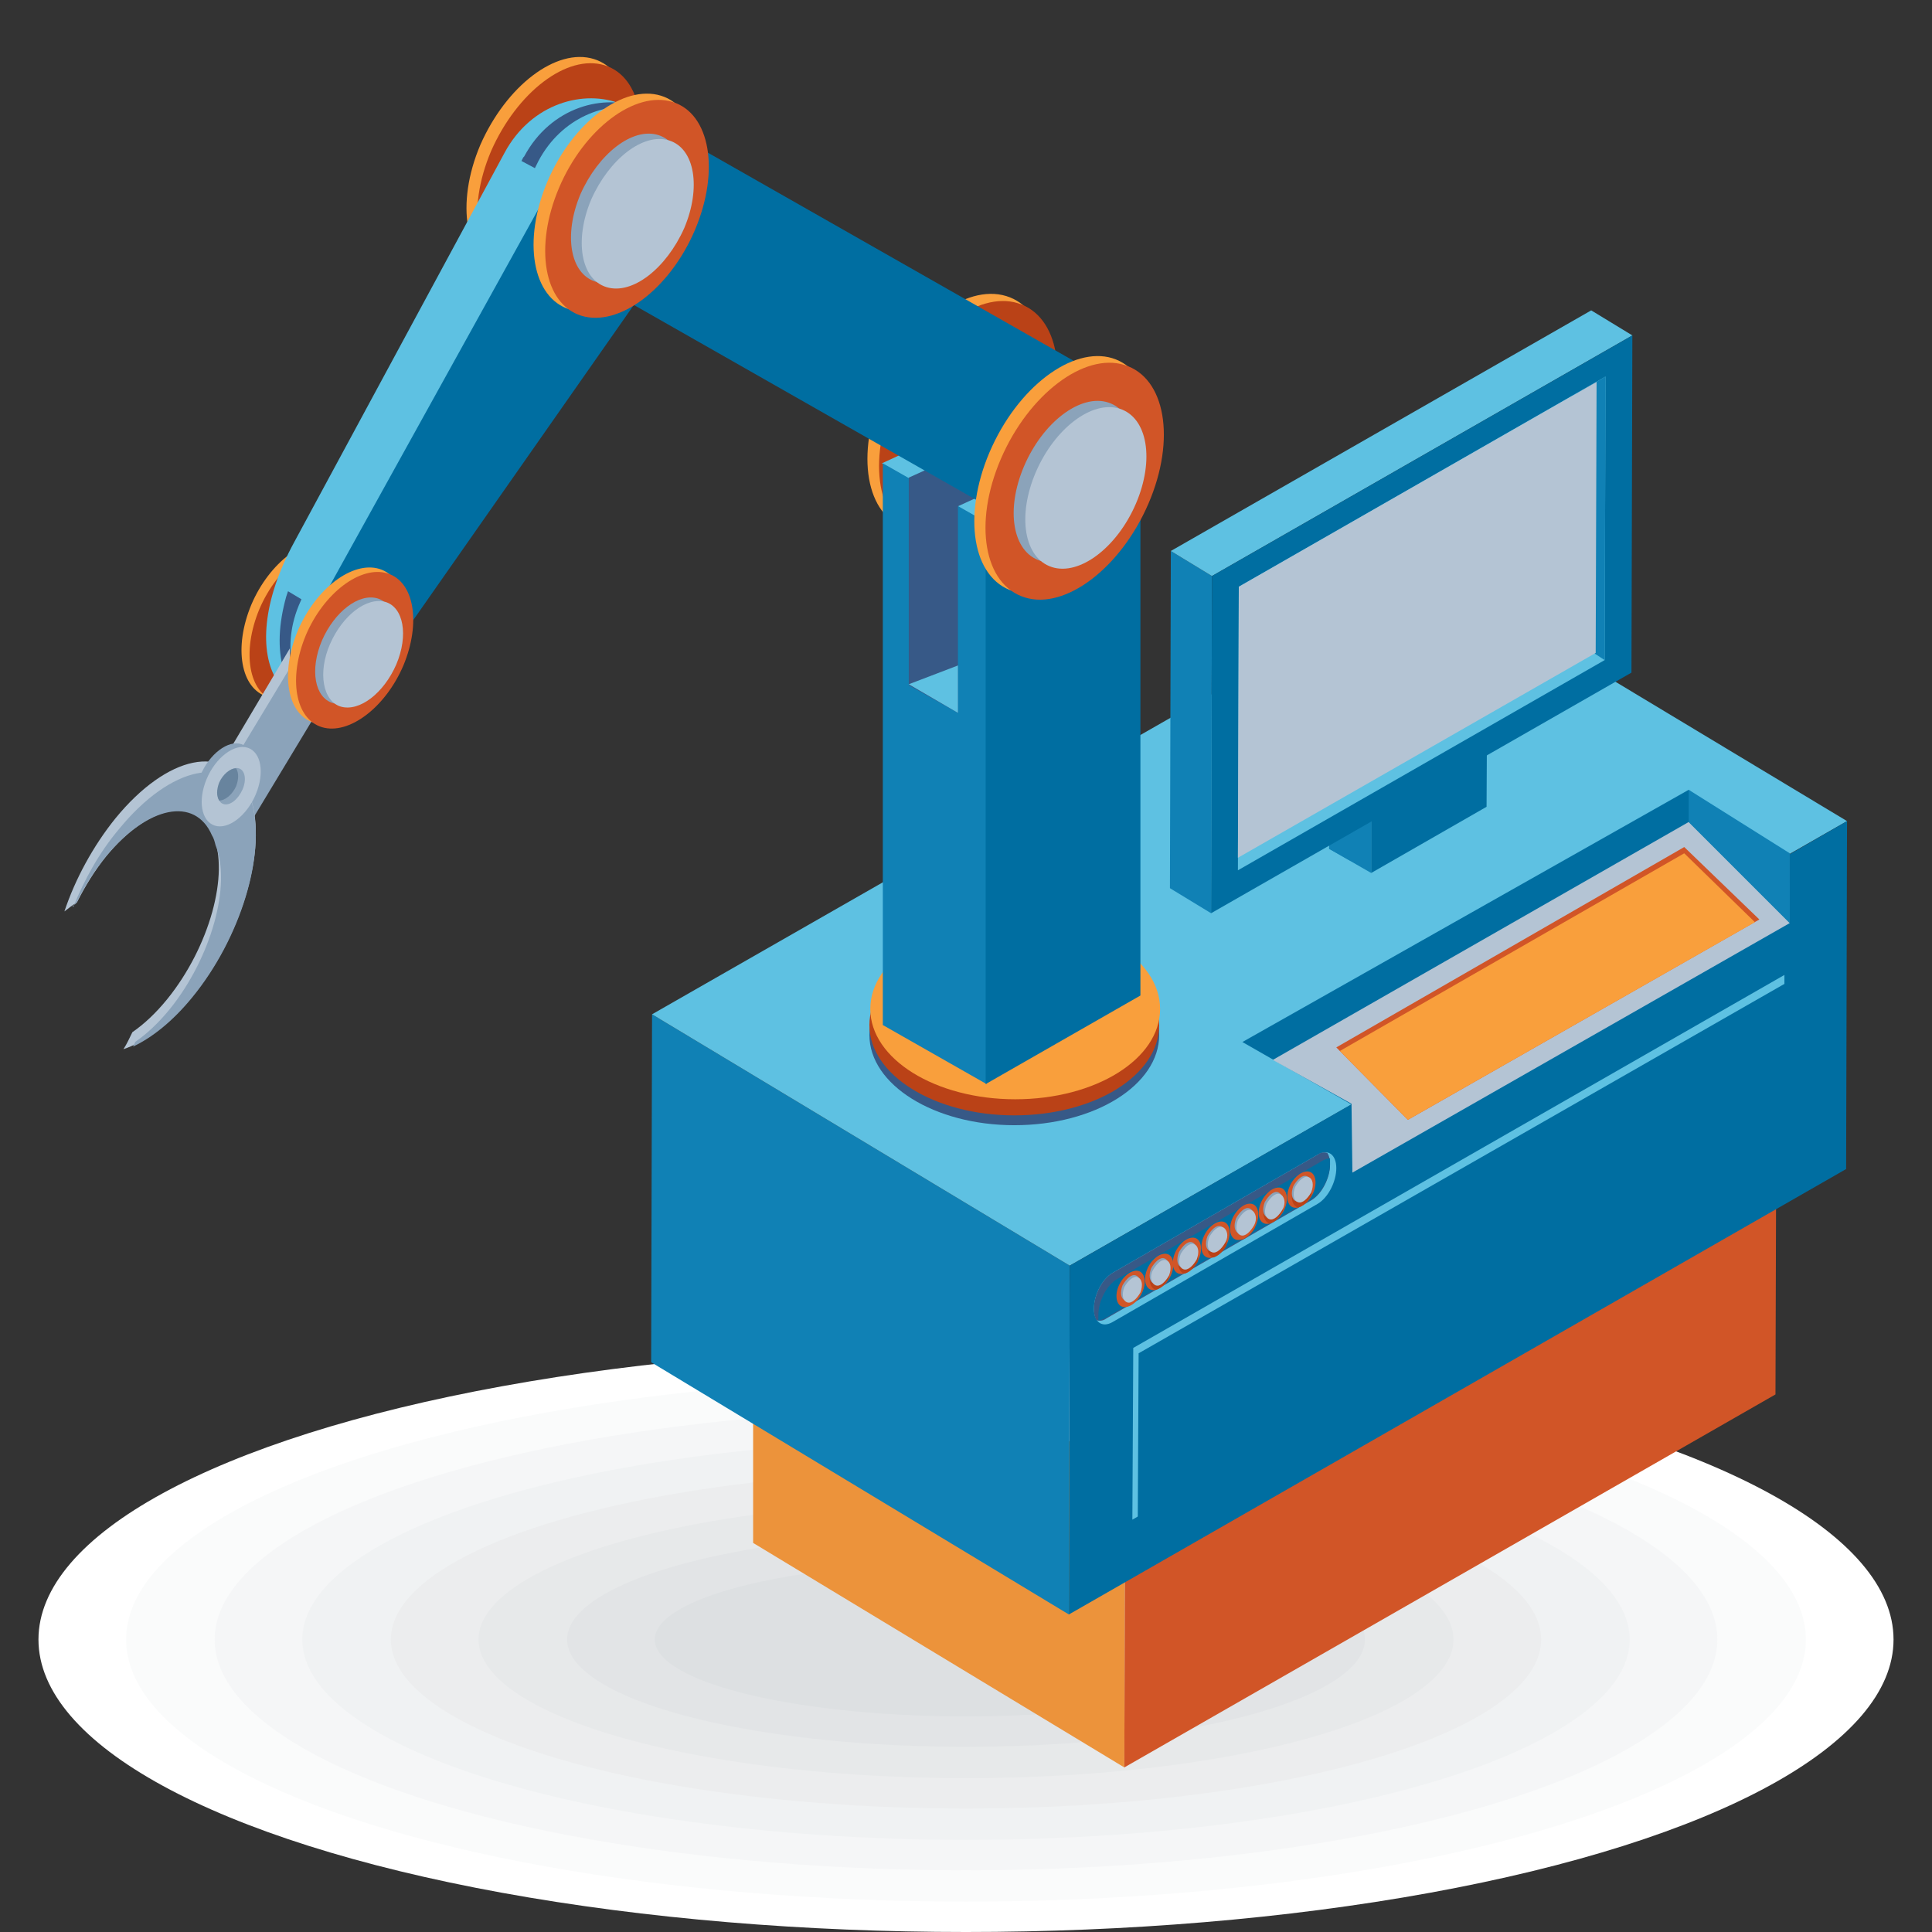 <?xml version="1.0" encoding="UTF-8"?>
<svg id="Layer_1" xmlns="http://www.w3.org/2000/svg" xmlns:xlink="http://www.w3.org/1999/xlink" version="1.1" viewBox="0 0 216 216">
  <rect x="0" y="0" width="216" height="216" fill="#333333" stroke="none"/>
  <!-- Generator: Adobe Illustrator 29.3.1, SVG Export Plug-In . SVG Version: 2.1.0 Build 151)  -->
  <defs>
    <style>
      .st0 {
        fill: #f5f6f7;
      }

      .st1 {
        fill: #3e54a3;
      }

      .st2 {
        fill: #ecedee;
      }

      .st3 {
        fill: #122571;
      }

      .st4 {
        fill: #1081b5;
      }

      .st4, .st5, .st6, .st7, .st8, .st9, .st10, .st11, .st12, .st13, .st14 {
        fill-rule: evenodd;
      }

      .st15 {
        fill: #fcb040;
      }

      .st16 {
        fill: #cef3ff;
      }

      .st17 {
        fill: #fdb724;
      }

      .st5 {
        fill: #006ea1;
      }

      .st18 {
        fill: #dde0e2;
      }

      .st19 {
        fill: #27debf;
      }

      .st20 {
        fill: url(#linear-gradient);
      }

      .st21 {
        fill: #606060;
      }

      .st22, .st23 {
        isolation: isolate;
      }

      .st24 {
        fill: #f1fcff;
      }

      .st25 {
        fill: #0a4a80;
      }

      .st26 {
        fill: #344593;
      }

      .st27, .st7 {
        fill: #f99f3c;
      }

      .st28 {
        fill: #2e5677;
      }

      .st29 {
        fill: #e2e4e6;
      }

      .st6 {
        fill: #ec933b;
      }

      .st30 {
        fill: #f0f2f3;
      }

      .st31 {
        fill: #fff;
      }

      .st32 {
        fill: #2e4490;
      }

      .st33 {
        fill: #82294d;
      }

      .st8 {
        fill: #ba4217;
      }

      .st34 {
        fill: #fff7b0;
      }

      .st35 {
        fill: #f19729;
      }

      .st9 {
        fill: #5ec1e2;
      }

      .st10 {
        fill: #375987;
      }

      .st11 {
        fill: #8ba3ba;
      }

      .st12 {
        fill: #d15527;
      }

      .st23 {
        fill: #031f60;
        opacity: .5;
      }

      .st13 {
        fill: #b4c4d4;
      }

      .st36 {
        fill: #ffcb49;
      }

      .st37 {
        fill: #ff51ce;
      }

      .st38 {
        fill: #bbdfff;
      }

      .st39 {
        fill: #fafbfb;
      }

      .st40 {
        fill: #e7478d;
      }

      .st41 {
        fill: #e7e9ea;
      }

      .st42 {
        fill: #1bbc9d;
      }

      .st43 {
        fill: #bf2878;
      }

      .st14 {
        fill: #68849e;
      }

      .st44 {
        fill: #d6e6ff;
      }

      .st45 {
        display: none;
      }

      .st46 {
        fill: #a33d64;
      }

      .st47 {
        fill: #ede6a0;
      }
    </style>
    <linearGradient id="linear-gradient" x1="104.8" y1="2638.2" x2="104.6" y2="2638.5" gradientTransform="translate(0 -2518)" gradientUnits="userSpaceOnUse">
      <stop offset="0" stop-color="#78aced"/>
      <stop offset="1" stop-color="#4f7bb3"/>
    </linearGradient>
  </defs>
  <g>
    <ellipse class="st31" cx="108" cy="183.3" rx="103.7" ry="32.7"/>
    <ellipse class="st39" cx="108" cy="183.3" rx="93.9" ry="29.3"/>
    <ellipse class="st0" cx="108" cy="183.3" rx="84" ry="25.8"/>
    <ellipse class="st30" cx="108" cy="183.3" rx="74.2" ry="22.4"/>
    <ellipse class="st2" cx="108" cy="183.3" rx="64.3" ry="18.9"/>
    <ellipse class="st41" cx="108" cy="183.3" rx="54.5" ry="15.5"/>
    <ellipse class="st29" cx="108" cy="183.3" rx="44.6" ry="12"/>
    <ellipse class="st18" cx="108" cy="183.3" rx="34.8" ry="8.6"/>
  </g>
  <g id="Example" class="st45">
    <g>
      <g>
        <path class="st26" d="M128.3,116.2v-4.6h0c0-.9-.6-1.8-1.7-2.4-2.3-1.3-6-1.3-8.4,0-1.2.7-1.7,1.6-1.7,2.4h0v4.5c0,.9.6,1.8,1.7,2.4,2.3,1.3,6,1.3,8.4,0,1.2-.6,1.7-1.4,1.7-2.3h0Z"/>
        <path class="st26" d="M128.3,116.2v-4.6h0c0-.9-.6-1.8-1.7-2.4-2.3-1.3-6-1.3-8.4,0-1.2.7-1.7,1.6-1.7,2.4h0v4.5c0,.9.6,1.8,1.7,2.4,2.3,1.3,6,1.3,8.4,0,1.2-.6,1.7-1.4,1.7-2.3h0Z"/>
      </g>
      <polygon class="st1" points="122.4 106 112.7 111.6 122.4 117.2 132.2 111.6 122.4 106"/>
      <path class="st32" d="M127.3,114.4l-4.8-2.7c0,0-.2,0-.2.1s0,.2,0,.2l4.6,2.6.3-.2Z"/>
      <polygon class="st3" points="112.7 111.6 112.7 112 122.4 117.6 122.4 117.2 112.7 111.6"/>
      <polygon class="st32" points="132.2 111.6 132.2 112 122.4 117.6 122.4 117.2 132.2 111.6"/>
      <polygon class="st23" points="116.5 114.2 122.4 118.2 128.3 114.2 122.4 117.6 116.5 114.2"/>
      <path class="st38" d="M127.7,119.2c0,0-.2,0-.2-.2v-4c0-.2,0-.4-.3-.4l-4.9-2.8c0,0,0-.2,0-.2,0-.1.2-.1.2-.1l4.9,2.8c.3.2.4.4.4.7v4c0,0,0,.2,0,.2Z"/>
      <path class="st17" d="M128.3,122.3l-.3-2.7c0,0,0-.2,0-.2h0c0-.3-.2-.5-.4-.5h-.4v.2c0,0,0,.2,0,.3h0c0,0,0,.2,0,.2l-.3,2.7c0,0,0,.2.3.3h0c0,0,.2,0,.3,0h0c0,0,.2,0,.3,0h0c.2,0,.2-.2.2-.3Z"/>
    </g>
    <g>
      <path class="st40" d="M95.4,119.1c1.1-.8,1.8-2.7,1.7-4-.1-1.4-1.2-2-1.7-2.3h0c-1.1-.6-2.8-.6-3.9,0h0c-.5.3-1.5.9-1.7,2.3,0,1.3.6,3.2,1.7,4h0c.1,0,.1,0,.2,0,1,.6,2.6.6,3.6,0h.1Z"/>
      <path class="st43" d="M92.9,113.8c-.3.2-.3.4,0,.6s.8.2,1.1,0,.3-.4,0-.6c-.3-.2-.8-.2-1.1,0Z"/>
      <g>
        <path class="st19" d="M93.5,114.2s-.9,0-1.4-.7,0-1.9,0-1.9c0,0,1.1.1,1.7,1,.4.8-.3,1.6-.3,1.6Z"/>
        <path class="st42" d="M92,113.5c.5.7,1.4.7,1.4.7,0-1.6-1.4-2.6-1.4-2.6,0,0-.5,1.2,0,1.9Z"/>
      </g>
      <path class="st46" d="M93.5,114.2s0-1.3.7-1.9,1.2-.6,1.2-.6c.4,0,.9.4.7.4,0,0-.9,0-1.5.5s-.9,1.5-.9,1.6c0,0,0,.1-.1.1,0,0,0-.1,0-.1Z"/>
      <path class="st33" d="M95.4,111.7c-.1,0-.1.1.2.3.2.1.4.2.5.2h0c.2-.2-.3-.5-.7-.5Z"/>
    </g>
    <g>
      <g>
        <path class="st25" d="M109,111.8h0c-1,.6-1.9,1-2.8,1.2h-.1l-.5.2h-.1c-.1,0-.2.1-.3.1h-.1c-.1,0-.2.1-.2.1h-.1c-.5.2-.9.4-1.4.7-.1.1-.2.1-.3.2h-.1c-.4.4-2,1.6-2.9,2.6l-.6.6h-.5c-1,.3-2,.6-3,1.2-.1,0-.2,0-.3.2-.3.2-.5.3-.8.5h-.1c-.1.2-.2.2-.3.3h0c-.4.3-.9.7-1.3,1.1-.1,0-.2.2-.3.3-.3.3-.7.6-1,.9h0c-.3.3-.7.5-1,.8-.2.2-.5.3-.7.5h-.1l13.7,8.3h.1c.8-.5,1.7-1.2,2.5-1.9.5-.5,1.1-.9,1.7-1.4,1.2-.9,2.3-1.5,3.2-1.8.7-.3,1.4-.5,2.1-.6l.5-.6c.7-.7,1.5-1.3,2.4-1.8,1.5-1,3.2-1.8,4.9-2.5.6-.2,1.2-.5,1.6-.7h.2c0,0-13.9-8.5-13.9-8.5Z"/>
        <g>
          <g>
            <path class="st24" d="M122.1,119.7c-.5.3-.7.4-1.2.6-.3,0-.5.2-.8.3-.2,0-.3,0-.5,0-.7.2-1.4.4-2,.8-.2,0-.4.2-.6.3-1.3.8-2.6,2-3.9,3.5l-2.5-1.5-11-6.7c1.3-1.5,2.6-2.7,3.9-3.5.2-.1.4-.2.6-.3.7-.4,1.4-.6,2-.8.2,0,.3-.1.5-.1.3-.1.5-.2.8-.3.5-.2.7-.3,1.2-.6l13.5,8.2Z"/>
            <path class="st24" d="M113.1,125.3c-1.3,0-2.6.5-3.9,1.3-.2,0-.4.2-.6.4-.7.5-1.4,1-2,1.7-.2.2-.3.3-.5.4-.3.3-.6.5-.9.7-.5.4-.8.6-1.3.9l-13.4-8.2c.5-.3.8-.5,1.3-.9.3-.2.6-.5.9-.7.2,0,.3-.3.5-.4.7-.6,1.4-1.2,2-1.7.2,0,.4-.3.6-.4,1.3-.8,2.6-1.2,3.9-1.3l11,6.7,2.4,1.5Z"/>
          </g>
          <polygon class="st44" points="90.5 122.5 90.3 123.3 103.7 131.5 103.9 130.7 90.5 122.5"/>
          <path class="st16" d="M122.4,120.1c-.9.6-1.8,1-2.7,1.2h0c0,0-.2,0-.3,0,0,0-.2,0-.3,0s-.2,0-.3,0c-.6.2-1.2.5-1.8.9,0,0-.2,0-.3.2-1,.7-2,1.5-3,2.5l-.6.6h-.6c-1,.3-2,.6-3,1.2-.1,0-.2,0-.3.2-.3.2-.5.3-.8.5-.6.4-1.1.9-1.7,1.4-.1,0-.2.2-.3.3-.9.9-1.8,1.6-2.7,2.2l.2-.8c.5-.3.8-.5,1.3-.9.3-.2.6-.5.9-.7.2,0,.3-.3.5-.4.7-.6,1.4-1.2,2-1.7.2,0,.4-.3.6-.4,1.3-.8,2.6-1.2,3.9-1.3,1.3-1.5,2.6-2.7,3.9-3.5.2,0,.4-.2.6-.3.7-.4,1.4-.6,2-.8.2,0,.3,0,.5,0,.3,0,.5-.2.8-.3.5-.2.7-.3,1.2-.6l.4.3Z"/>
        </g>
        <g>
          <path class="st21" d="M100.8,117.6q.1,0,0,0c1.2-1.4,2.5-2.5,3.7-3.2.2-.1.4-.2.5-.3.7-.3,1.3-.6,2-.8.2,0,.3-.1.5-.1.3-.1.5-.2.8-.3.4-.2.7-.3,1.1-.5h0c0-.2,0-.1-.1-.1-.4.2-.6.3-1,.5-.3.1-.5.2-.8.3-.2.1-.3.1-.5.1-.7.2-1.3.4-2,.8-.2.1-.4.2-.6.3-1.1.8-2.4,1.9-3.6,3.3,0,0,0,0,0,0h0Z"/>
          <path class="st21" d="M108.4,113.6c-.2.1-.3.1-.5.1-.7.2-1.3.4-2,.8-.2.1-.4.2-.6.3-1.2.7-2.5,1.8-3.7,3.2h0c1.2-1.3,2.5-2.4,3.7-3.1.2-.1.4-.2.6-.3.7-.4,1.3-.6,2-.8.2,0,.4,0,.5-.2.3,0,.6-.1.8-.2.4-.2.6-.3,1-.5h0q0-.1-.1-.1c-.4.2-.6.3-1,.5-.2.1-.4.2-.7.3Z"/>
          <path class="st21" d="M109.2,114.1c-.2.1-.3.1-.5.1-.7.2-1.3.4-2,.8-.2,0-.4.2-.6.3-1.2.7-2.5,1.8-3.7,3.2h0c1.2-1.3,2.5-2.4,3.7-3.1.2,0,.4-.2.6-.3.7-.4,1.4-.6,2-.8.2,0,.4,0,.5-.2.3,0,.6-.1.8-.2.4-.2.6-.3,1-.5h0q0-.1-.1-.1c-.4.2-.6.3-1,.5-.1.1-.4.2-.7.3Z"/>
          <path class="st21" d="M110.1,114.5c-.2.1-.3.1-.5.1-.7.2-1.3.4-2,.8-.2,0-.4.2-.6.3-1.2.7-2.5,1.8-3.7,3.2h0c1.2-1.3,2.5-2.4,3.7-3.1.2,0,.4-.2.6-.3.7-.4,1.4-.6,2-.8.1,0,.3,0,.5-.2.3,0,.6-.1.8-.2.4-.2.6-.3,1-.5h0q0-.1-.1-.1c-.4.2-.6.3-1,.5-.2.2-.5.3-.7.3Z"/>
          <path class="st21" d="M110.9,115c-.2,0-.3,0-.5,0-.7.2-1.4.4-2,.8-.2,0-.4.2-.6.3-1.2.7-2.5,1.9-3.7,3.2h0c1.2-1.3,2.5-2.4,3.7-3.1.2,0,.4-.2.6-.3.7-.4,1.4-.6,2-.8.2,0,.4,0,.5-.2.3,0,.6-.1.8-.2.4-.2.6-.3,1-.5h0q0-.1-.1-.1c-.4.2-.6.3-1,.5-.2.1-.5.2-.7.3Z"/>
          <path class="st21" d="M111.7,115.5c-.2,0-.3,0-.5,0-.7.2-1.4.4-2,.8-.2,0-.4.2-.6.3-1.2.7-2.5,1.9-3.7,3.2h0c1.2-1.3,2.5-2.4,3.7-3.1.2,0,.4-.2.6-.3.7-.4,1.4-.6,2-.8.2,0,.4-.1.5-.2.3,0,.6,0,.8-.2.4-.2.6-.3,1-.5h0q0-.1-.1-.1c-.3.2-.6.3-.9.5-.3.1-.5.2-.8.3Z"/>
          <path class="st21" d="M112.6,116c-.2,0-.3,0-.5,0-.7.2-1.4.4-2.1.8-.2,0-.4.2-.6.3-1.2.7-2.5,1.9-3.8,3.3h0c1.2-1.3,2.5-2.4,3.7-3.1.2,0,.4-.2.6-.3.7-.4,1.4-.6,2-.8.3,0,.5-.2.7-.3.3,0,.6,0,.8-.2.4-.2.6-.3.9-.5h0q0,0-.1,0c-.3.2-.5.3-.9.4-.2.2-.5.3-.7.4Z"/>
          <path class="st21" d="M113.4,116.5c-.2,0-.3,0-.5,0-.7.2-1.4.4-2.1.8-.2,0-.4.2-.6.3-1.2.7-2.5,1.9-3.8,3.3h0c1.2-1.3,2.5-2.4,3.7-3.1.2,0,.4-.2.6-.3.7-.4,1.4-.6,2-.8.4,0,.5-.2.7-.3.3,0,.5,0,.8-.2.4-.2.6-.3.9-.4h0q0,0-.1,0c-.3.2-.5.3-.9.4-.2,0-.5.2-.7.3Z"/>
          <path class="st21" d="M114.2,116.9c-.2,0-.3,0-.5.2-.7.2-1.4.4-2.1.8-.2,0-.4.2-.6.3-1.2.7-2.5,1.9-3.8,3.3h0c1.2-1.3,2.5-2.4,3.8-3.2.2,0,.4-.2.6-.3.7-.4,1.4-.6,2-.8.3,0,.5,0,.6-.3.3,0,.5,0,.8-.2.4-.2.6-.2.9-.4h0q0,0,0,0c-.3.2-.5.3-.9.4-.2.2-.4.3-.7.3Z"/>
          <path class="st21" d="M115,117.4c-.2,0-.3,0-.5,0-.7.2-1.4.4-2.1.8-.2,0-.4.2-.6.3-1.2.7-2.6,1.9-3.8,3.3h0c1.2-1.3,2.5-2.4,3.8-3.2.2,0,.4-.2.6-.3.7-.4,1.4-.6,2-.8.3,0,.5,0,.6-.2.3,0,.5,0,.8-.2.4-.2.6-.2.9-.4h0q0,0,0,0c-.3.2-.5.3-.9.4-.1,0-.4.2-.7.3Z"/>
          <path class="st21" d="M115.9,117.9c-.2,0-.3,0-.5,0-.7.2-1.4.4-2.1.8-.2,0-.4.2-.6.3-1.2.8-2.6,1.9-3.8,3.3h0c1.2-1.3,2.5-2.4,3.8-3.2.2,0,.4-.2.6-.3.7-.4,1.4-.6,2.1-.8.2,0,.3,0,.5-.2.3,0,.5,0,.8-.2.3,0,.6-.2.9-.4h0q0,0,0,0c-.3.2-.5.3-.8.4-.3,0-.6.2-.8.3Z"/>
          <path class="st21" d="M116.7,118.4c-.2,0-.3,0-.5,0-.7.2-1.4.4-2.1.8-.2,0-.4.2-.6.3-1.2.8-2.6,1.9-3.8,3.3h0c1.2-1.3,2.6-2.4,3.8-3.2.2,0,.4-.2.6-.3.7-.4,1.4-.6,2.1-.8.2,0,.4-.1.5-.2.3,0,.5,0,.8-.2.3,0,.5-.2.8-.4h0q0,0,0,0c-.3.2-.5.3-.8.4-.2,0-.4.2-.7.3Z"/>
          <path class="st21" d="M117.5,118.8c-.2,0-.3,0-.5,0-.7.2-1.4.4-2.1.8-.2,0-.4.2-.6.3-1.3.8-2.6,1.9-3.8,3.3h0c1.2-1.3,2.6-2.5,3.8-3.2.2,0,.4-.2.6-.3.7-.4,1.4-.6,2.1-.8.2,0,.4,0,.5-.2.3,0,.5,0,.8-.2.3,0,.5-.2.8-.4h0q0,0,0,0c-.3.2-.5.2-.8.4-.2.2-.4.3-.7.3Z"/>
          <path class="st21" d="M118.4,119.3c-.2,0-.3,0-.5,0-.7.2-1.4.4-2.1.8-.2,0-.4.2-.6.3-1.3.8-2.6,1.9-3.8,3.3h0c1.3-1.3,2.6-2.5,3.8-3.2.2,0,.4-.2.6-.3.7-.4,1.4-.6,2.1-.8.2,0,.3,0,.5-.2.3,0,.5,0,.8-.2.3,0,.5-.2.8-.4h0q0,0,0,0c-.2,0-.4.2-.8.4-.2.2-.5.2-.7.3Z"/>
          <path class="st21" d="M120.7,119.2c-.3,0-.5.2-.8.4-.3,0-.5.2-.8.3-.2,0-.3,0-.5,0-.7.2-1.4.4-2.1.8-.2,0-.4.2-.6.3-1.3.8-2.6,1.9-3.9,3.3h0c1.3-1.3,2.6-2.5,3.8-3.2.2,0,.4-.2.6-.3.7-.4,1.4-.6,2.1-.8.2,0,.3,0,.5,0,.2,0,.5-.2.8-.3.5-.2.7-.3.9-.5,0,0,0,0,0,0,0,0,0,0,0,0Z"/>
          <path class="st21" d="M93.6,121.6c.2,0,.3-.3.5-.4.7-.6,1.3-1.2,2-1.7.2,0,.4-.2.6-.4,1.2-.7,2.5-1.2,3.7-1.3h0q0,0-.1,0c-1.2,0-2.5.5-3.7,1.3-.2,0-.4.2-.6.4-.7.5-1.4,1-2,1.7-.1.2-.3.3-.4.5-.4.2-.7.4-.9.7-.4.3-.7.5-1,.7h0c.3-.1.6-.3,1-.6s.6-.5.9-.8Z"/>
          <path class="st21" d="M94.5,122.1c.2,0,.3-.3.5-.4.7-.6,1.3-1.2,2-1.7.2,0,.4-.2.6-.4,1.2-.7,2.5-1.2,3.7-1.2h0c0,0,0-.2-.1,0-1.2,0-2.5.5-3.7,1.3-.2,0-.4.2-.6.4-.7.5-1.4,1-2,1.7-.2.1-.3.2-.4.4-.4.2-.7.4-.9.7-.4.3-.7.5-1,.7h0c.3-.1.6-.3,1-.6.3-.3.6-.5.9-.8Z"/>
          <path class="st21" d="M95.3,122.6c.2,0,.3-.3.5-.4.7-.6,1.3-1.2,2-1.7.2,0,.4-.3.6-.4,1.2-.7,2.4-1.2,3.6-1.2h0c0-.2,0,0-.1,0-1.2,0-2.5.5-3.7,1.3-.2,0-.4.2-.6.4-.7.5-1.4,1-2,1.7,0,0-.2.2-.3.4-.4.2-.7.4-.9.7-.4.3-.7.5-1,.7h0c.3-.1.6-.3,1-.6.3-.3.6-.5.9-.8Z"/>
          <path class="st21" d="M96.1,123.1c.2,0,.3-.3.5-.4.7-.6,1.3-1.2,2-1.7.2,0,.4-.3.6-.4,1.2-.7,2.4-1.1,3.6-1.2h0q0,0-.1,0c-1.2,0-2.4.5-3.6,1.3-.2,0-.4.2-.6.4-.7.5-1.4,1-2,1.7-.2,0-.3.2-.4.4-.4.2-.6.4-.9.7-.4.3-.7.5-1,.7h0c.3-.1.6-.3,1-.6.3-.3.6-.5.9-.8Z"/>
          <path class="st21" d="M96.9,123.6c.2,0,.3-.3.5-.4.7-.6,1.3-1.2,2-1.7.2,0,.4-.3.6-.4,1.2-.7,2.4-1.1,3.6-1.2h0q0,0-.1,0c-1.2,0-2.4.5-3.6,1.3-.2,0-.4.2-.6.4-.7.5-1.4,1-2,1.7,0,0-.3.2-.4.4-.4.2-.6.4-.9.7-.4.3-.7.5-1,.7h0c.3-.1.6-.3,1-.6.3-.3.6-.6.9-.8Z"/>
          <path class="st21" d="M97.7,124.1c.2,0,.3-.3.5-.4.7-.6,1.3-1.2,2-1.7.2,0,.4-.3.6-.4,1.2-.7,2.4-1.1,3.5-1.2h0q0,0-.1,0c-1.2,0-2.4.6-3.6,1.3-.2,0-.4.2-.6.4-.7.5-1.4,1-2,1.7,0,0-.2.1-.3.4-.4.2-.6.4-.9.7-.4.3-.7.5-1,.7h0c.3-.1.6-.3,1-.6s.6-.6.9-.8Z"/>
          <path class="st21" d="M98.6,124.5c.2,0,.3-.3.5-.4.7-.6,1.3-1.2,2-1.7.2,0,.4-.3.6-.4,1.1-.7,2.4-1.1,3.5-1.2h0c0-.2,0,0-.1,0-1.2,0-2.4.6-3.5,1.3-.2,0-.4.2-.6.4-.7.5-1.4,1-2,1.7-.2.1-.4.2-.4.4-.4.2-.6.4-.9.7-.4.3-.7.5-1,.7h0c.3-.1.6-.3,1-.6.3-.2.6-.5.9-.8Z"/>
          <path class="st21" d="M99.4,125c.2,0,.3-.3.5-.4.7-.6,1.3-1.2,2-1.7.2,0,.4-.3.6-.4,1.1-.7,2.3-1.1,3.5-1.2h0c0-.2,0,0-.1,0-1.2,0-2.4.6-3.5,1.3-.2,0-.4.2-.6.4-.7.5-1.4,1-2.1,1.7,0,.1-.2.2-.3.4-.4.2-.6.4-.9.7-.4.3-.7.5-1,.7h0c.3-.1.6-.3,1.1-.6.2-.3.5-.5.8-.8Z"/>
          <path class="st21" d="M100.2,125.5c.2,0,.3-.3.5-.4.7-.6,1.4-1.2,2-1.7.2,0,.4-.3.6-.4,1.1-.7,2.3-1.1,3.4-1.2h0c0-.2,0,0-.1,0-1.1,0-2.3.6-3.5,1.3-.2,0-.4.2-.6.4-.7.5-1.4,1-2.1,1.7,0,.1-.1.2-.2.4-.4.2-.6.4-.9.6-.4.3-.7.5-1.1.7h0c.3-.1.6-.3,1.1-.7.3,0,.6-.3.9-.6Z"/>
          <path class="st21" d="M101,126c.2,0,.3-.3.5-.4.7-.6,1.4-1.2,2-1.7.2,0,.4-.3.6-.4,1.1-.7,2.3-1.1,3.4-1.2h0c0-.2,0,0-.1,0-1.1,0-2.3.6-3.5,1.3-.2,0-.4.2-.6.4-.7.5-1.4,1.1-2.1,1.7.1,0,0,.2-.2.4-.4.2-.6.4-.9.6-.4.3-.7.6-1.1.8h0c.3-.1.7-.3,1.1-.7.3-.2.6-.4.9-.7Z"/>
          <path class="st21" d="M101.8,126.5c.2,0,.3-.3.5-.4.7-.6,1.4-1.2,2-1.7.2,0,.4-.3.6-.4,1.1-.7,2.3-1.1,3.4-1.2h0q0,0-.1,0c-1.1,0-2.3.6-3.4,1.3-.2,0-.4.2-.6.4-.7.5-1.4,1.1-2.1,1.7,0,0-.2.2-.3.4-.4.2-.6.4-.9.6-.4.3-.7.6-1.1.8h0c.3-.1.7-.3,1.1-.7.4-.2.6-.5.9-.7Z"/>
          <path class="st21" d="M102.6,127c.2,0,.3-.3.5-.4.7-.6,1.4-1.2,2.1-1.7.2,0,.4-.3.6-.4,1.1-.7,2.3-1.1,3.4-1.2h0q0,0-.1,0c-1.1.2-2.3.6-3.4,1.3-.2,0-.4.2-.6.4-.7.5-1.4,1.1-2.1,1.7-.1,0-.3.2-.4.4-.4.2-.6.4-.9.6-.4.3-.8.6-1.1.8h0c.3-.1.7-.3,1.1-.7.4-.2.7-.5.9-.7Z"/>
          <path class="st21" d="M103.5,127.5c.2,0,.3-.3.5-.4.7-.6,1.4-1.2,2.1-1.7.2,0,.4-.3.6-.4,1.1-.7,2.2-1.1,3.3-1.2h0q0,0-.1,0c-1.1.2-2.3.6-3.4,1.3-.2,0-.4.2-.6.4-.7.5-1.4,1.1-2.1,1.7,0,0-.3.1-.3.4-.4.2-.6.4-.9.6-.4.3-.8.6-1.1.8h0c.3-.1.7-.3,1.1-.7.3-.2.6-.5.9-.7Z"/>
          <path class="st21" d="M104.3,127.9c.2,0,.3-.3.5-.4.7-.7,1.4-1.2,2.1-1.7.2,0,.4-.3.6-.4,1.1-.6,2.2-1.1,3.3-1.2h0q0,0-.1,0c-1.1.2-2.3.6-3.3,1.3-.2,0-.4.2-.6.4-.7.5-1.4,1.1-2.1,1.7-.2,0-.3.2-.4.4-.4.2-.6.4-.9.6-.4.3-.8.6-1.1.8h0c.4-.1.7-.3,1.1-.7.3-.2.6-.4.9-.7Z"/>
          <path class="st21" d="M108.2,125.8c-.2,0-.4.2-.6.4-.7.5-1.4,1.1-2.1,1.7-.2,0-.3.3-.5.4-.3.3-.6.5-.9.7-.4.3-.8.6-1.1.8h0c.4-.1.7-.3,1.1-.7.3-.2.6-.5.9-.7.2,0,.3-.3.5-.4.7-.7,1.4-1.2,2.1-1.7.2,0,.4-.3.6-.5,1.1-.6,2.2-1,3.3-1.2h0q0,0-.1,0c-1,.2-2.2.7-3.2,1.3Z"/>
        </g>
      </g>
      <g>
        <g>
          <g>
            <g class="st22">
              <path class="st35" d="M112.1,124.9l-7.9-4.6h-.1c0,0,8,4.6,8,4.6h0Z"/>
              <path class="st15" d="M112.2,124.6q-.1,0-.1.2l-7.9-4.6v-.2c.1,0,8,4.6,8,4.6Z"/>
              <path class="st36" d="M112.4,124.5h-.1s-.1,0-.1,0l-8-4.6h.2c0,0,8,4.5,8,4.5Z"/>
            </g>
            <polygon class="st28" points="113.3 125.2 113.3 125.3 113.3 125.3 113.3 125.3 113.2 125.3 113.3 125.3 113.3 125.2"/>
            <path d="M113.3,125.2l-.3-.2h-.2c0,0,.5.2.5.2q0,0,0,0t0,0Z"/>
            <path class="st37" d="M104.7,120h-.2c0,.2-.1.2-.1.3h0c0,0-.4-.2-.4-.2,0,0-.1,0-.1,0s0,0,.1-.2c0,0,.1,0,.1,0h.1l.5.3Z"/>
            <path class="st47" d="M112.4,124.5h0Z"/>
          </g>
          <path class="st34" d="M112.4,124.5h-.2c0,0-.1.2-.1.3h0c0,0,.8.4.8.4h0s0,0,.1,0h.1l-.7-.6Z"/>
        </g>
        <path class="st20" d="M105.1,120.3h0l-.4-.3h-.2c-.1,0-.1,0-.1,0,0,0-.1,0-.1.2,0,0,0,0,.1,0h.1l.3.2h.1q0,0,0,0h0c0,0,.1-.2.1-.2h0c0-.1,0-.2.1-.1h0Z"/>
      </g>
    </g>
  </g>
  <g>
    <g id="Arm">
      <g>
        <polygon class="st6" points="84.2 139.9 125.8 164.9 125.7 197.6 84.2 172.5 84.2 139.9"/>
        <polygon class="st12" points="125.7 197.6 125.8 164.9 198.6 123.2 198.5 155.9 125.7 197.6"/>
        <polygon class="st4" points="72.9 113.4 119.6 141.5 119.5 180.5 72.8 152.3 72.9 113.4"/>
        <polygon class="st9" points="72.9 113.4 119.6 141.5 206.5 91.8 159.8 63.7 72.9 113.4"/>
        <polygon class="st5" points="119.5 180.5 119.6 141.5 151.2 123.4 200 101 200.1 95.5 206.5 91.8 206.4 130.7 119.5 180.5"/>
        <path class="st9" d="M124.4,142.3l22.9-13.2c1.2-.7,2.1,0,2.1,1.5h0c0,1.5-.9,3.3-2.1,4l-22.9,13.2c-1.2.7-2.1,0-2.1-1.5h0c0-1.5.9-3.3,2.1-4Z"/>
        <path class="st10" d="M124.4,142.3l22.9-13.2c.4-.3.8-.3,1.1-.2.2.3.3.7.3,1.3h0c0,1.5-.9,3.3-2.1,4l-22.9,13.2c-.4.3-.8.3-1.1.2-.2-.3-.3-.7-.3-1.3h0c0-1.5.9-3.3,2.1-4Z"/>
        <path class="st5" d="M148.7,129.5c0,.2,0,.4,0,.6h0c0,1.5-.9,3.3-2.1,4l-22.9,13.2c-.3.2-.7.3-.9.3,0-.2,0-.4,0-.6h0c0-1.5.9-3.3,2.1-4l22.9-13.2c.3-.2.7-.3.9-.3Z"/>
        <g>
          <polygon class="st4" points="148.7 74.9 153.3 77.7 153.3 97.6 148.6 94.9 148.7 74.9"/>
          <polygon class="st9" points="148.7 74.9 153.3 77.7 166.3 70.3 161.6 67.5 148.7 74.9"/>
          <polygon class="st5" points="153.3 97.6 153.3 77.7 166.3 70.3 166.2 90.2 153.3 97.6"/>
        </g>
        <g>
          <polygon class="st4" points="148.7 74.9 153.3 77.7 153.3 94.8 150.9 96.2 148.6 94.9 148.7 74.9"/>
          <polygon class="st9" points="148.7 74.9 153.3 77.7 166.3 70.3 161.6 67.5 148.7 74.9"/>
        </g>
        <polygon class="st4" points="130.9 61.6 135.5 64.4 135.4 102.1 130.8 99.3 130.9 61.6"/>
        <polygon class="st9" points="130.9 61.6 135.5 64.4 182.5 37.5 177.9 34.7 130.9 61.6"/>
        <polygon class="st5" points="135.4 102.1 135.5 64.4 182.5 37.5 182.4 75.2 135.4 102.1"/>
        <polygon class="st9" points="138.4 97.3 138.5 65.6 179.5 42.1 179.4 73.8 138.4 97.3"/>
        <polygon class="st4" points="175.9 44.2 179.5 42.1 179.4 73.8 175.6 71.3 175.9 44.2"/>
        <polygon class="st13" points="138.4 95.9 138.5 65.6 178.5 42.7 178.4 73 138.4 95.9"/>
        <path class="st10" d="M113.4,125.8c9,0,16.2-4.5,16.2-10.1s-7.3-10.1-16.2-10.1-16.2,4.5-16.2,10.1c0,5.6,7.3,10.1,16.2,10.1Z"/>
        <g>
          <path class="st7" d="M101.4,59.1c4.5,1.4,10.7-3.3,13.8-10.5,3.1-7.2,1.9-14.1-2.7-15.5s-10.7,3.3-13.8,10.5c-3.1,7.2-1.9,14.1,2.7,15.5Z"/>
          <path class="st8" d="M102.7,59.9c4.5,1.4,10.7-3.3,13.8-10.5,3.1-7.2,1.9-14.1-2.7-15.5-4.5-1.4-10.7,3.3-13.8,10.5-3.1,7.2-1.9,14.1,2.7,15.5Z"/>
        </g>
        <path class="st8" d="M113.4,124.7c9,0,16.2-4.5,16.2-10.1s-7.3-10.1-16.2-10.1-16.2,4.5-16.2,10.1c0,5.6,7.3,10.1,16.2,10.1Z"/>
        <path class="st7" d="M113.5,122.9c9,0,16.2-4.5,16.2-10.1s-7.3-10.1-16.2-10.1-16.2,4.5-16.2,10.1,7.3,10.1,16.2,10.1Z"/>
        <polygon class="st9" points="126.2 51 110.2 58.4 98.6 51.8 114.6 44.4 126.2 51"/>
        <polygon class="st4" points="110.3 58.4 110.3 121.2 98.7 114.6 98.7 51.8 110.3 58.4"/>
        <polygon class="st10" points="107.1 56.6 107.1 79.6 107.1 79.6 107.1 79.7 101.6 76.6 101.7 76.5 101.6 76.5 101.6 53.4 107.1 56.6 101.6 53.4 117.7 46.1 123.2 49.2 107.1 56.6"/>
        <polygon class="st5" points="110.2 121.2 127.5 111.3 127.5 48.6 110.2 58.4 110.2 121.2"/>
        <polygon class="st9" points="107.1 74.4 107.1 79.7 101.6 76.5 107.1 74.4"/>
        <g>
          <path class="st7" d="M29.9,77.9c3,.9,7.1-2.2,9.1-6.9,2-4.8,1.2-9.4-1.8-10.3-3-.9-7.1,2.2-9.1,6.9-2,4.8-1.2,9.4,1.8,10.3Z"/>
          <path class="st8" d="M30.8,78.4c3,.9,7.1-2.2,9.1-6.9,2-4.8,1.2-9.4-1.8-10.3-3-.9-7.1,2.2-9.1,6.9-2,4.8-1.2,9.4,1.8,10.3Z"/>
        </g>
        <g>
          <path class="st7" d="M56.2,30.5c4.2,1.3,9.8-3,12.7-9.6,2.8-6.6,1.7-13-2.5-14.3-4.2-1.3-9.8,3-12.7,9.6-2.8,6.6-1.7,13,2.5,14.3Z"/>
          <path class="st8" d="M57.4,31.2c4.2,1.3,9.8-3,12.7-9.6,2.8-6.6,1.7-13-2.5-14.3-4.2-1.3-9.8,3-12.7,9.6-2.8,6.6-1.7,13,2.5,14.3Z"/>
        </g>
        <path class="st9" d="M56.4,17.1l-23.5,43.5c-7.3,13.4-.9,22.7,8.9,15.2l29.7-50.2c8.7-14.7-9.1-19.7-15.1-8.5Z"/>
        <polygon class="st5" points="34.2 70.3 42.3 74.9 75.2 27.9 61.9 20.3 34.2 70.3"/>
        <polygon class="st5" points="64.9 30.7 74.1 14.2 128.4 45.1 122.7 63.6 64.9 30.7"/>
        <path class="st10" d="M58.5,17.6l-.2.4,1.5.8.4-.8c2.6-4.9,7.6-6.7,11.5-5.9-4.1-1.7-10.1-.2-13.1,5.4Z"/>
        <path class="st10" d="M32,66.7l.2-.6,1.5.9-.3.7c-2.1,5.1-.4,10.1,2.7,12.6-4.6-2.5-5.8-7.5-4.1-13.6Z"/>
        <path class="st13" d="M26.6,92.4l-5-1.7,10.8-18.2c0,3.6.5,5.4,1.6,7.3l-7.4,12.6Z"/>
        <polygon class="st11" points="27.5 92.8 22.5 91.1 32.7 74.2 37.7 75.9 27.5 92.8"/>
        <path class="st7" d="M63.7,34.6c4.2,1.3,9.9-3,12.7-9.6,2.8-6.6,1.7-13-2.5-14.3-4.2-1.3-9.9,3-12.7,9.6-2.8,6.6-1.7,13,2.5,14.3Z"/>
        <path class="st12" d="M65,35.3c4.2,1.3,9.9-3,12.7-9.6,2.8-6.6,1.7-13-2.5-14.3-4.2-1.3-9.9,3-12.7,9.6-2.8,6.6-1.7,13,2.5,14.3Z"/>
        <path class="st11" d="M66.6,31.5c2.9.9,6.7-2.1,8.7-6.6,1.9-4.5,1.2-8.9-1.7-9.8-2.9-.9-6.7,2.1-8.7,6.6-1.9,4.5-1.2,8.9,1.7,9.8Z"/>
        <path class="st13" d="M67.8,32.1c2.9.9,6.7-2.1,8.7-6.6,1.9-4.5,1.2-8.9-1.7-9.8-2.9-.9-6.7,2.1-8.7,6.6-1.9,4.5-1.2,8.9,1.7,9.8Z"/>
        <g>
          <path class="st7" d="M35.1,80.8c3,.9,7.1-2.2,9.1-6.9,2-4.8,1.2-9.4-1.8-10.3s-7.1,2.2-9.1,6.9c-2,4.8-1.2,9.4,1.8,10.3Z"/>
          <path class="st12" d="M36,81.3c3,.9,7.1-2.2,9.1-6.9,2-4.8,1.2-9.4-1.8-10.3-3-.9-7.1,2.2-9.1,6.9-2,4.8-1.2,9.4,1.8,10.3Z"/>
          <path class="st11" d="M37.2,78.6c2.1.6,4.8-1.5,6.2-4.7,1.4-3.3.8-6.4-1.2-7-2.1-.6-4.8,1.5-6.2,4.7-1.4,3.3-.8,6.4,1.2,7Z"/>
          <path class="st13" d="M38.1,79c2.1.6,4.8-1.5,6.2-4.7,1.4-3.3.8-6.4-1.2-7-2.1-.6-4.8,1.5-6.2,4.7-1.4,3.2-.8,6.4,1.2,7Z"/>
        </g>
        <ellipse class="st27" cx="118.8" cy="53.1" rx="14.2" ry="8.5" transform="translate(18.3 135.7) rotate(-63.5)"/>
        <path class="st12" d="M114.6,66.8c4.5,1.4,10.7-3.3,13.8-10.5,3.1-7.2,1.9-14.1-2.7-15.5-4.5-1.4-10.7,3.3-13.8,10.5-3.1,7.2-1.9,14.1,2.7,15.5Z"/>
        <path class="st11" d="M116.3,62.7c3.1,1,7.3-2.2,9.4-7.1,2.1-4.9,1.3-9.6-1.8-10.6-3.1-1-7.3,2.2-9.4,7.1-2.1,4.9-1.3,9.6,1.8,10.6Z"/>
        <path class="st13" d="M117.6,63.4c3.1,1,7.3-2.2,9.4-7.1,2.1-4.9,1.3-9.6-1.8-10.6-3.1-1-7.3,2.2-9.4,7.1-2.1,4.9-1.3,9.6,1.8,10.6Z"/>
        <polygon class="st5" points="138.9 116.5 159 128 203.7 102.4 188.8 88.3 138.9 116.5"/>
        <polygon class="st13" points="142.3 118.5 151.1 123.4 151.2 131.1 200.1 103.2 188.8 91.9 142.3 118.5"/>
        <polygon class="st4" points="200.1 95.4 200.1 103.2 188.8 91.9 188.8 88.3 200.1 95.4"/>
        <polygon class="st12" points="149.4 117.1 157.4 125.2 196.7 102.8 188.3 94.7 149.4 117.1"/>
        <polygon class="st7" points="149.8 117.5 157.4 125.2 196.2 103.1 188.3 95.4 149.8 117.5"/>
        <g>
          <path class="st12" d="M144.6,135c.7.2,1.7-.5,2.2-1.6s.3-2.2-.4-2.4c-.7-.2-1.7.5-2.2,1.6-.5,1.1-.3,2.2.4,2.4Z"/>
          <path class="st8" d="M145.1,135c.5-.1,1.1-.6,1.5-1.3.2-.8-.2-1.6-.7-1.7-.6-.2-1.2.4-1.4,1.2-.2.8,0,1.6.6,1.8Z"/>
          <path class="st11" d="M144.9,134.3c.5.2,1.1-.4,1.5-1.1.3-.8.2-1.5-.3-1.7s-1.1.4-1.5,1.1c-.3.8-.2,1.5.3,1.7Z"/>
          <path class="st13" d="M145.1,134.4c.5.2,1.1-.4,1.5-1.1.3-.8.2-1.5-.3-1.7s-1.1.4-1.5,1.1c-.3.8-.2,1.5.3,1.7Z"/>
          <path class="st12" d="M141.4,136.8c.7.2,1.7-.5,2.2-1.6s.3-2.2-.4-2.4c-.7-.2-1.7.5-2.2,1.6s-.3,2.2.4,2.4Z"/>
          <path class="st8" d="M141.9,136.8c.5-.1,1.1-.6,1.5-1.3.2-.8-.2-1.6-.7-1.7-.6-.2-1.2.4-1.4,1.2-.2.8.1,1.6.6,1.8Z"/>
          <path class="st11" d="M141.7,136.1c.5.2,1.1-.4,1.5-1.1s.2-1.5-.3-1.7-1.1.4-1.5,1.1c-.3.8-.2,1.5.3,1.7Z"/>
          <path class="st13" d="M141.9,136.3c.5.2,1.1-.4,1.5-1.1s.2-1.5-.3-1.7-1.1.4-1.5,1.1c-.3.8-.2,1.5.3,1.7Z"/>
          <path class="st8" d="M138.8,138.6c.5-.1,1.1-.6,1.5-1.3.2-.8-.2-1.6-.7-1.7-.6-.2-1.2.4-1.4,1.2-.2.8,0,1.6.6,1.8Z"/>
          <g>
            <path class="st12" d="M138.2,138.6c.7.2,1.7-.5,2.2-1.6.5-1.1.3-2.2-.4-2.4-.7-.2-1.7.5-2.2,1.6-.5,1.1-.3,2.2.4,2.4Z"/>
            <path class="st11" d="M138.5,137.9c.5.2,1.1-.4,1.5-1.1s.2-1.5-.3-1.7-1.1.4-1.5,1.1c-.3.8-.2,1.5.3,1.7Z"/>
            <path class="st13" d="M138.7,138.1c.5.2,1.1-.4,1.5-1.1s.2-1.5-.3-1.7-1.1.4-1.5,1.1c-.3.8-.2,1.5.3,1.7Z"/>
          </g>
          <g>
            <g>
              <path class="st12" d="M135,140.6c.7.2,1.7-.5,2.2-1.6s.3-2.2-.4-2.4c-.7-.2-1.7.5-2.2,1.6s-.3,2.2.4,2.4Z"/>
              <path class="st8" d="M135.6,140.6c.5-.1,1.1-.6,1.5-1.3.2-.8-.2-1.6-.7-1.7-.6-.2-1.2.4-1.4,1.2-.2.8.1,1.6.6,1.8Z"/>
              <path class="st11" d="M135.3,139.9c.5.2,1.1-.4,1.5-1.1.3-.8.2-1.5-.3-1.7s-1.1.4-1.5,1.1c-.3.8-.2,1.5.3,1.7Z"/>
              <path class="st13" d="M135.5,140c.5.2,1.1-.4,1.5-1.1s.2-1.5-.3-1.7-1.1.4-1.5,1.1c-.3.8-.2,1.5.3,1.7Z"/>
            </g>
            <g>
              <path class="st12" d="M131.8,142.4c.7.2,1.7-.5,2.2-1.6.5-1.1.3-2.2-.4-2.4-.7-.2-1.7.5-2.2,1.6-.5,1.1-.3,2.2.4,2.4Z"/>
              <path class="st8" d="M132.4,142.4c.5-.1,1.1-.6,1.5-1.3.2-.8-.2-1.6-.7-1.7-.6-.2-1.2.4-1.4,1.2-.2.8,0,1.6.6,1.8Z"/>
              <path class="st11" d="M132.1,141.7c.5.2,1.1-.4,1.5-1.1.3-.8.2-1.5-.3-1.7s-1.1.4-1.5,1.1c-.3.8-.2,1.5.3,1.7Z"/>
              <path class="st13" d="M132.3,141.9c.5.2,1.1-.4,1.5-1.1.3-.8.2-1.5-.3-1.7s-1.1.4-1.5,1.1c-.3.8-.2,1.5.3,1.7Z"/>
            </g>
            <g>
              <path class="st12" d="M128.7,144.2c.7.2,1.7-.5,2.2-1.6s.3-2.2-.4-2.4c-.7-.2-1.7.5-2.2,1.6-.5,1.1-.3,2.2.4,2.4Z"/>
              <path class="st8" d="M129.2,144.2c.5-.1,1.1-.6,1.5-1.3.2-.8-.2-1.6-.7-1.7-.6-.2-1.2.4-1.4,1.2-.2.8,0,1.6.6,1.8Z"/>
              <path class="st11" d="M129,143.5c.5.2,1.1-.4,1.5-1.1.3-.8.2-1.5-.3-1.7s-1.1.4-1.5,1.1c-.3.8-.2,1.5.3,1.7Z"/>
              <path class="st13" d="M129.2,143.7c.5.2,1.1-.4,1.5-1.1.3-.8.2-1.5-.3-1.7s-1.1.4-1.5,1.1-.2,1.5.3,1.7Z"/>
            </g>
          </g>
          <g>
            <path class="st12" d="M125.5,146.1c.7.2,1.7-.5,2.2-1.6.5-1.1.3-2.2-.4-2.4-.7-.2-1.7.5-2.2,1.6-.5,1.1-.3,2.2.4,2.4Z"/>
            <path class="st11" d="M125.8,145.4c.5.2,1.1-.4,1.5-1.1.3-.8.2-1.5-.3-1.7s-1.1.4-1.5,1.1c-.3.8-.2,1.5.3,1.7Z"/>
            <path class="st13" d="M126,145.6c.5.2,1.1-.4,1.5-1.1.3-.8.2-1.5-.3-1.7s-1.1.4-1.5,1.1c-.3.8-.2,1.5.3,1.7Z"/>
          </g>
        </g>
        <polygon class="st9" points="126.6 169.9 126.7 150.7 199.5 109 199.5 128.2 126.6 169.9"/>
        <polygon class="st5" points="127.2 170.5 127.3 151.3 200.2 109.6 200.1 128.9 127.2 170.5"/>
      </g>
    </g>
    <g id="Claw">
      <path class="st13" d="M27.7,88.5c-2.4-5.5-9-4.1-14.8,3-2.5,3.1-4.5,6.8-5.7,10.4.5-.4.9-.7,1.4-1,.9-1.8,2-3.6,3.3-5.2,4.7-5.7,10-6.8,11.9-2.4,1.9,4.4-.4,12.6-5.1,18.4-1.3,1.6-2.6,2.8-3.9,3.7-.3.6-.6,1.3-1,1.9,2.4-.8,5.1-2.8,7.7-5.9,5.8-7.1,8.6-17.3,6.3-22.8Z"/>
      <path class="st11" d="M8.1,101.3c.2-.1.3-.2.4-.3.9-1.8,2-3.6,3.3-5.2,4.7-5.7,10-6.8,11.9-2.4.2.3.3.7.4,1.1,1.8,4.4-.5,12.6-5.1,18.3-1.3,1.6-2.6,2.8-3.9,3.7,0,.2-.2.3-.2.5,2.1-1,4.4-2.8,6.6-5.5,5.4-6.6,8.2-15.9,6.7-21.6,0,0,0-.2-.1-.2-2.4-5.5-9-4.1-14.8,3-2.2,2.6-3.9,5.7-5.1,8.7Z"/>
      <path class="st11" d="M23.3,91.9c1.5.5,3.6-1.1,4.6-3.5,1-2.4.6-4.7-.9-5.2s-3.6,1.1-4.6,3.5c-1,2.4-.6,4.7.9,5.2Z"/>
      <path class="st13" d="M24,92.3c1.5.5,3.6-1.1,4.6-3.5,1-2.4.6-4.7-.9-5.2s-3.6,1.1-4.6,3.5c-1,2.4-.6,4.7.9,5.2Z"/>
      <path class="st11" d="M25,89.9c.7.2,1.6-.5,2.1-1.6.5-1.1.3-2.2-.4-2.4-.7-.2-1.6.5-2.1,1.6-.5,1.1-.3,2.2.4,2.4Z"/>
      <path class="st14" d="M26.4,85.9c-.7,0-1.5.7-1.9,1.6-.3.8-.3,1.5,0,2,.7,0,1.5-.7,1.9-1.6.3-.8.3-1.5,0-2Z"/>
    </g>
  </g>
</svg>